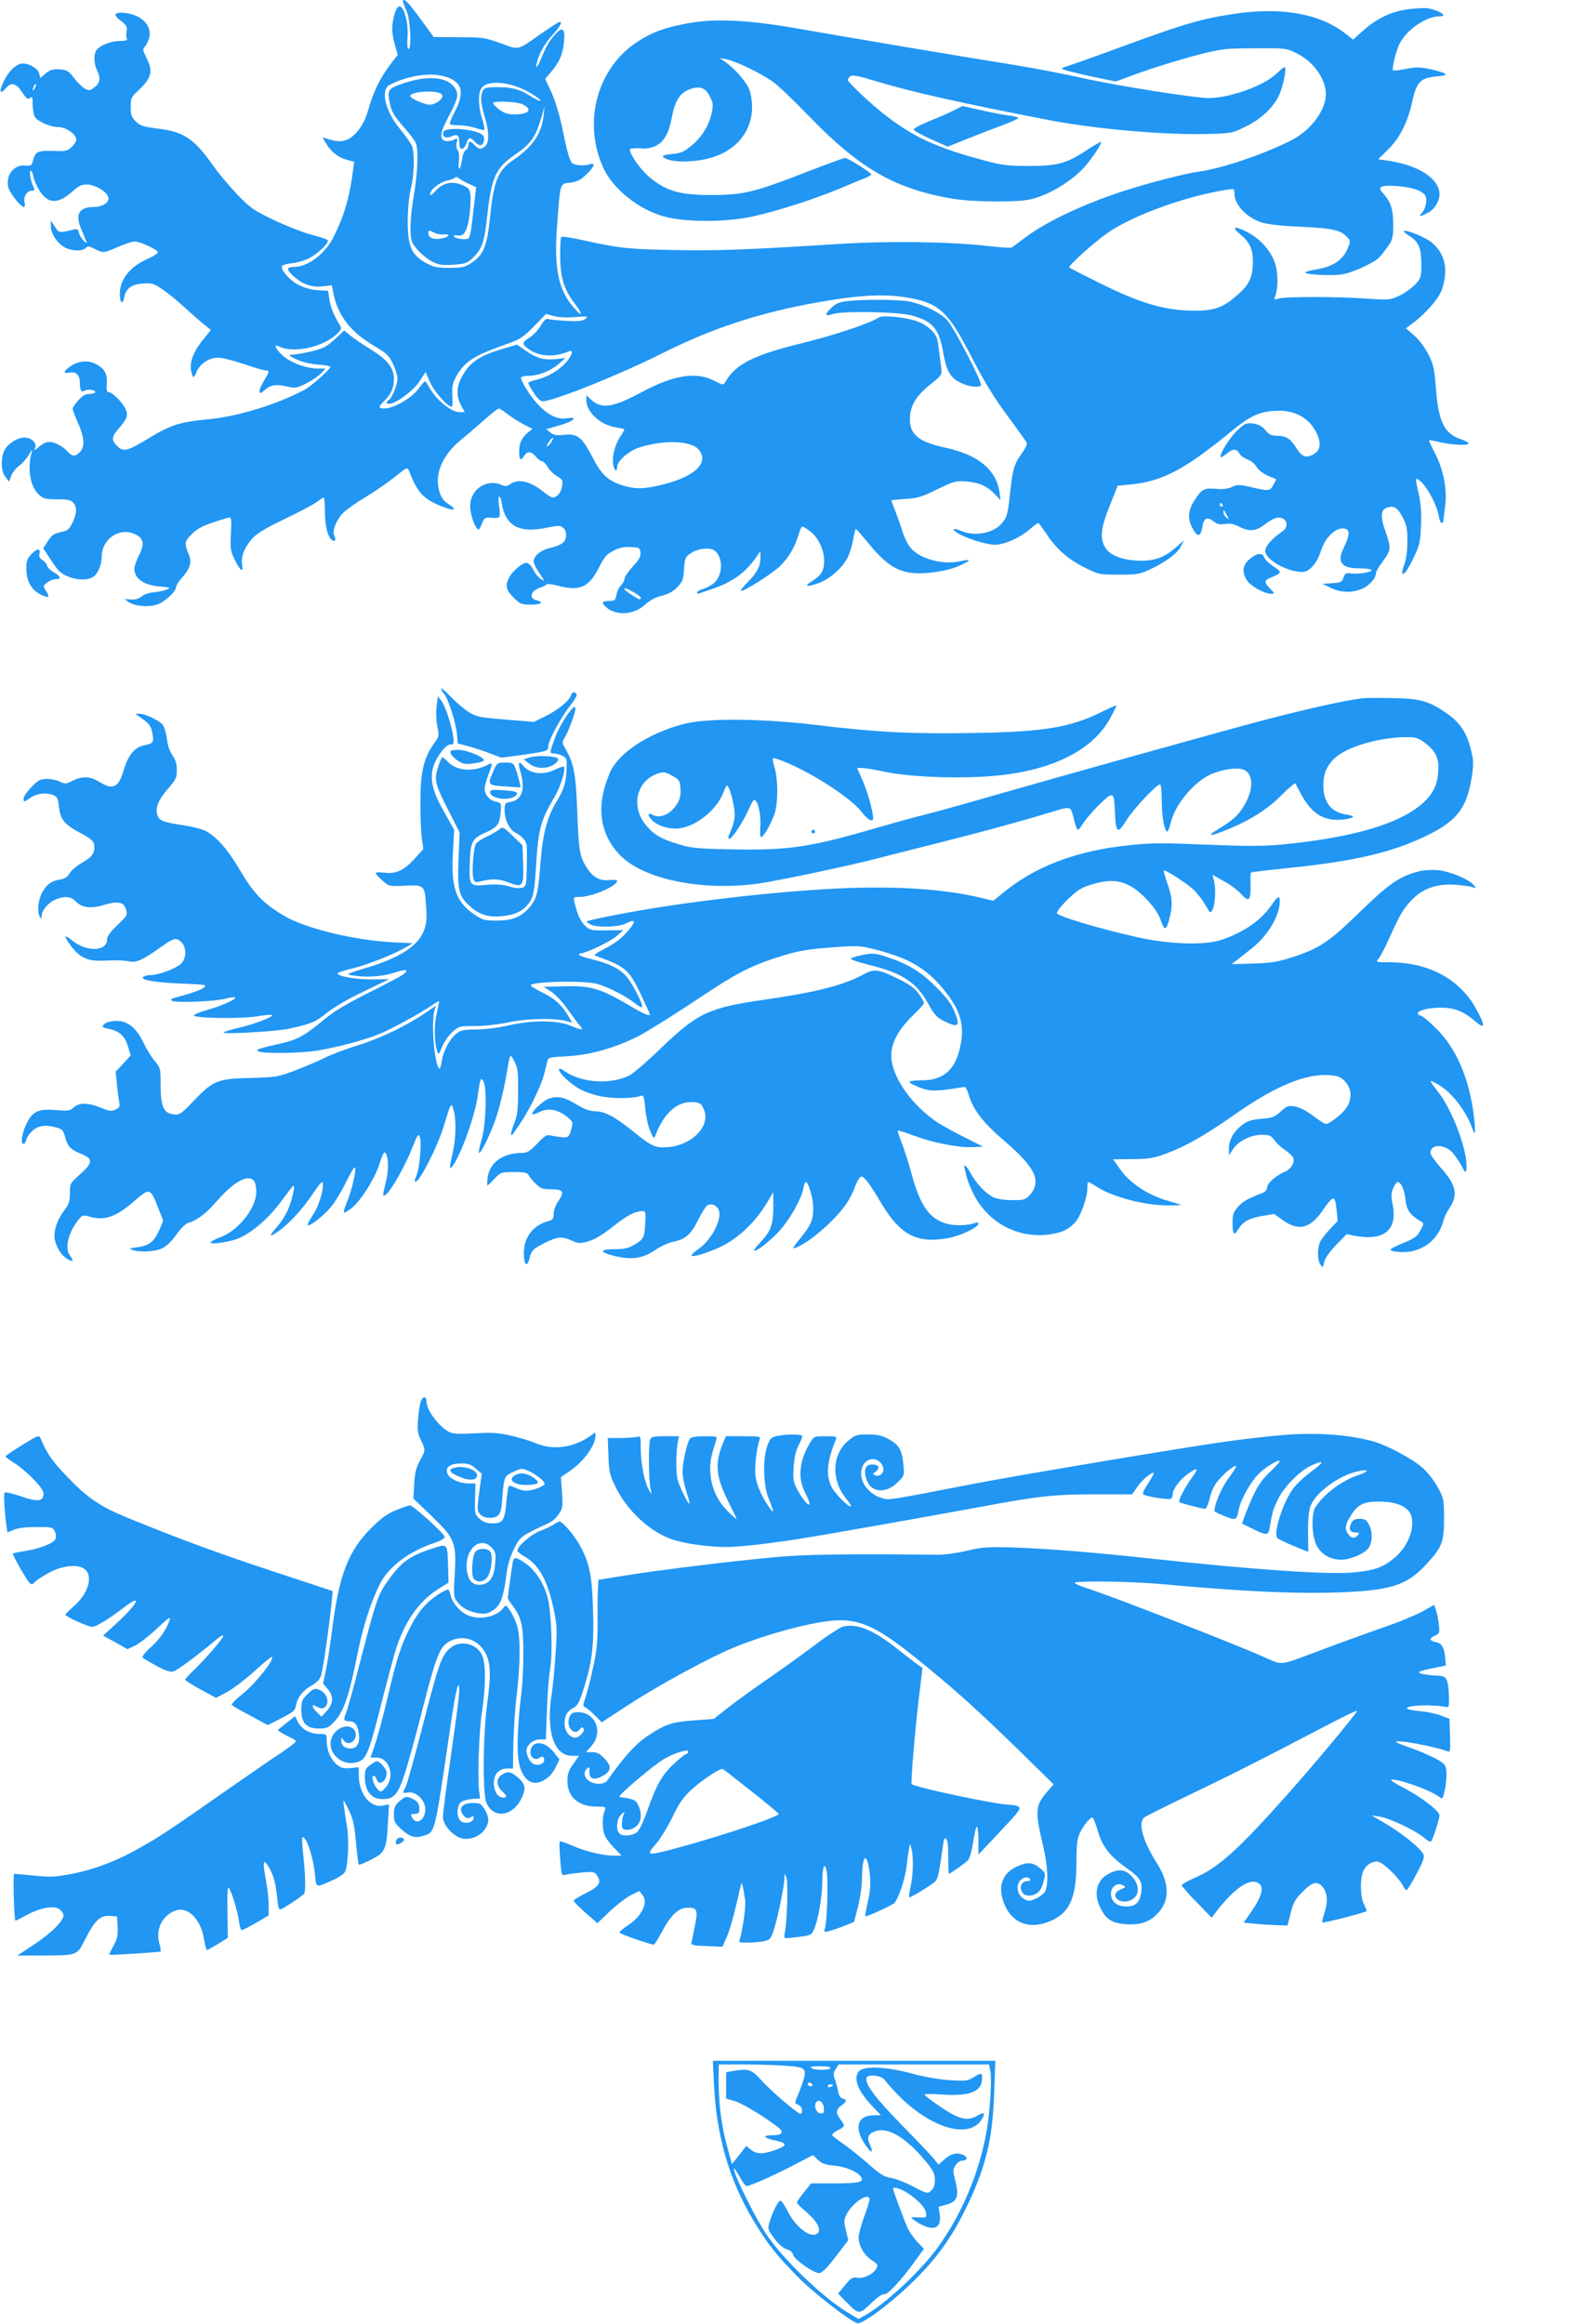 <?xml version="1.0" standalone="no"?>
<!DOCTYPE svg PUBLIC "-//W3C//DTD SVG 20010904//EN"
 "http://www.w3.org/TR/2001/REC-SVG-20010904/DTD/svg10.dtd">
<svg version="1.0" xmlns="http://www.w3.org/2000/svg"
 width="866pt" height="1280pt" viewBox="0 0 866 1280"
 preserveAspectRatio="xMidYMid meet">
<g transform="translate(0,1280) scale(0.1,-0.1)"
fill="#2196f3" stroke="none">
<path d="M2220 12792 c0 -5 9 -29 20 -53 21 -48 29 -209 10 -209 -6 0 -8 25
-5 68 6 74 -19 167 -45 167 -17 0 -38 -65 -39 -121 -1 -22 6 -64 15 -93 l15
-53 -28 -36 c-69 -89 -107 -167 -138 -279 -20 -70 -67 -133 -114 -153 -30 -12
-59 -10 -110 6 l-24 7 19 -32 c26 -46 68 -79 115 -91 l40 -11 -6 -47 c-20
-153 -51 -257 -110 -372 -46 -89 -139 -159 -212 -160 -47 0 -48 -13 -4 -53 49
-44 100 -61 161 -54 l48 6 7 -36 c23 -126 93 -219 223 -296 70 -41 84 -54 106
-99 14 -29 26 -66 26 -82 0 -34 -31 -109 -49 -120 -19 -12 -12 -24 12 -19 45
12 127 75 159 124 l32 50 26 -58 c24 -52 96 -133 118 -133 5 0 6 26 4 58 -3
43 1 68 13 93 48 94 95 126 275 190 87 31 100 39 162 102 l66 68 44 -12 c26
-7 73 -9 118 -5 69 5 73 4 55 -10 -16 -12 -38 -15 -105 -11 -47 2 -92 7 -100
10 -10 5 -23 -7 -42 -38 -15 -25 -44 -55 -63 -66 -42 -25 -41 -36 4 -66 56
-38 138 -41 214 -8 28 12 21 -20 -14 -60 -39 -44 -99 -80 -161 -96 -27 -6 -48
-14 -48 -18 0 -4 13 -28 30 -54 19 -30 37 -47 49 -47 59 0 424 146 657 263
283 142 541 226 870 284 235 41 372 46 506 20 158 -32 205 -79 336 -334 66
-128 120 -216 192 -313 55 -74 103 -141 106 -148 4 -7 -7 -33 -25 -56 -45 -63
-52 -87 -67 -225 -12 -112 -16 -127 -42 -160 -46 -57 -150 -78 -227 -45 -44
18 -57 12 -21 -11 43 -28 159 -65 206 -65 54 0 135 36 193 85 22 19 43 35 46
35 3 0 24 -28 46 -61 54 -82 122 -142 213 -186 74 -37 79 -38 187 -38 102 0
115 3 175 31 86 42 146 86 166 126 l17 32 -48 -41 c-63 -57 -128 -77 -220 -70
-86 6 -148 34 -170 77 -26 50 -19 109 29 226 l43 109 74 7 c175 18 298 83 559
298 91 75 145 101 224 107 110 9 193 -32 237 -118 31 -62 24 -101 -22 -125
-36 -18 -59 -8 -89 41 -29 48 -57 65 -104 65 -32 0 -45 6 -65 31 -19 22 -37
32 -67 36 -39 5 -46 2 -87 -37 -42 -38 -103 -137 -92 -148 2 -2 18 7 35 21 32
28 54 26 70 -4 6 -10 25 -23 43 -30 18 -6 41 -25 50 -41 10 -17 35 -36 62 -48
l46 -20 -16 -30 c-18 -35 -26 -36 -123 -13 -65 15 -75 15 -105 1 -22 -10 -50
-14 -89 -10 -66 5 -77 -1 -120 -67 -32 -51 -36 -97 -12 -144 30 -58 48 -58 58
2 7 47 26 57 61 30 19 -16 34 -19 63 -15 27 5 48 1 77 -14 56 -29 95 -26 140
10 21 17 50 33 63 37 55 14 82 -42 36 -74 -56 -38 -94 -81 -94 -107 0 -48 120
-116 205 -116 38 0 80 47 101 114 26 83 92 141 139 122 22 -8 18 -40 -10 -97
-42 -83 -18 -119 80 -119 35 0 66 -4 70 -9 7 -12 -74 -25 -115 -19 -25 4 -31
0 -39 -23 -9 -25 -15 -28 -63 -31 l-53 -3 45 -22 c54 -27 115 -29 170 -7 41
16 80 59 80 87 0 9 15 35 34 60 49 65 51 77 20 165 -32 90 -29 128 13 138 36
9 54 -4 83 -61 20 -40 24 -63 23 -129 0 -49 -7 -99 -17 -125 -9 -24 -14 -47
-10 -50 9 -9 33 26 67 99 27 57 32 78 35 166 3 70 -1 124 -12 172 -22 96 -21
100 15 66 36 -34 87 -132 95 -186 4 -21 10 -38 15 -38 5 0 9 2 9 4 0 3 5 38
10 78 14 98 -6 207 -55 302 -20 38 -34 70 -33 72 2 1 30 -4 63 -12 66 -15 155
-19 155 -6 0 5 -18 15 -40 22 -92 30 -125 95 -139 274 -9 113 -14 138 -41 192
-19 38 -49 79 -78 105 l-47 41 35 26 c74 55 145 136 163 187 37 107 19 196
-54 258 -35 30 -144 75 -155 64 -3 -3 11 -15 31 -27 50 -31 65 -66 65 -154 0
-70 -2 -78 -31 -110 -17 -19 -55 -47 -85 -62 -54 -26 -57 -27 -177 -19 -166
12 -455 12 -491 1 -26 -8 -29 -7 -22 10 17 44 18 122 2 178 -21 72 -86 145
-163 182 -66 32 -80 24 -30 -17 53 -44 70 -83 69 -156 -1 -78 -21 -122 -81
-174 -82 -73 -128 -90 -240 -90 -163 0 -299 40 -525 153 -89 44 -163 82 -166
85 -8 8 138 139 214 192 139 96 433 202 654 236 40 7 42 6 42 -20 0 -63 68
-134 152 -161 35 -10 111 -19 218 -23 172 -8 217 -18 253 -59 18 -20 18 -22
-1 -65 -26 -60 -80 -95 -166 -110 -36 -6 -66 -14 -66 -18 0 -12 155 -20 209
-9 55 10 161 59 195 88 10 10 32 37 50 62 28 41 31 51 31 125 0 84 -14 125
-58 173 -32 34 -9 44 82 37 80 -7 128 -22 150 -48 16 -21 8 -72 -16 -99 -20
-22 -13 -23 31 -1 36 17 66 63 66 103 0 83 -110 157 -271 183 l-67 10 54 53
c65 63 109 150 134 266 24 106 45 129 132 137 54 5 60 8 43 18 -11 6 -49 17
-84 24 -51 10 -76 10 -128 -1 -35 -7 -66 -10 -69 -8 -8 8 17 111 37 149 38 75
146 149 218 149 49 0 9 29 -60 44 -15 3 -62 1 -105 -4 -97 -12 -178 -50 -255
-119 l-55 -49 -41 32 c-140 110 -351 149 -612 110 -173 -25 -280 -56 -596
-172 -165 -61 -312 -113 -328 -117 -15 -4 -27 -10 -27 -14 0 -4 67 -21 148
-39 l148 -31 139 51 c77 27 210 68 295 91 152 39 159 40 330 41 172 1 176 1
232 -27 94 -46 162 -141 162 -227 -1 -88 -84 -199 -189 -252 -153 -78 -387
-157 -510 -173 -74 -10 -273 -61 -415 -107 -227 -74 -435 -173 -550 -262 -30
-23 -60 -45 -66 -49 -6 -3 -64 0 -130 8 -207 24 -550 29 -829 11 -507 -32
-665 -38 -905 -33 -253 5 -293 9 -493 53 -65 15 -121 23 -125 19 -4 -4 -7 -52
-6 -108 1 -120 21 -182 84 -264 45 -61 38 -71 -10 -16 -84 95 -109 218 -91
449 18 244 14 231 72 238 38 5 58 15 89 45 45 43 53 67 18 56 -32 -10 -79 -6
-95 6 -15 13 -28 57 -58 205 -13 63 -38 143 -57 185 l-35 75 33 38 c45 52 65
99 71 166 7 76 -9 87 -53 36 -32 -37 -46 -63 -78 -140 -25 -60 -30 -36 -6 28
13 33 41 78 71 110 47 52 63 83 36 73 -7 -3 -52 -32 -100 -65 -130 -92 -115
-88 -220 -50 -87 31 -99 33 -230 33 l-138 1 -72 99 c-66 91 -97 122 -97 97z
m232 -414 c94 -28 110 -84 54 -192 -19 -35 -31 -67 -28 -70 3 -3 27 -6 52 -6
26 0 67 -7 90 -15 24 -8 45 -13 48 -10 3 3 -2 30 -12 61 -20 64 -23 132 -7
163 33 61 189 40 304 -41 46 -33 23 -31 -29 2 -62 39 -103 50 -186 50 -56 0
-69 -3 -78 -19 -15 -29 -12 -72 10 -143 24 -77 26 -141 4 -162 -21 -21 -37
-20 -59 4 -23 26 -35 25 -35 0 0 -11 -6 -23 -14 -26 -8 -3 -17 -27 -21 -55 -9
-61 -24 -65 -17 -4 3 27 0 50 -7 59 -7 8 -9 25 -5 41 6 26 5 26 -16 15 -12 -6
-33 -9 -46 -6 -36 9 -31 43 21 142 49 92 54 117 29 152 -41 59 -147 68 -279
24 -90 -31 -94 -36 -76 -118 9 -40 25 -67 72 -120 33 -38 65 -79 70 -92 15
-38 10 -162 -11 -287 -20 -116 -24 -209 -12 -252 10 -33 68 -91 115 -115 34
-17 53 -20 114 -16 67 5 77 8 108 38 51 50 63 84 79 231 24 216 47 265 156
339 86 59 112 96 146 215 l14 50 -5 -48 c-10 -102 -60 -175 -167 -248 -85 -58
-108 -115 -128 -312 -16 -161 -36 -211 -102 -254 -37 -25 -51 -28 -122 -28
-70 0 -88 4 -132 28 -78 44 -98 91 -98 232 1 68 7 135 17 175 19 73 22 195 7
235 -6 15 -35 57 -66 94 -72 87 -104 191 -71 233 6 9 46 28 87 41 83 28 170
34 232 15z m-19 -97 c20 -20 -39 -64 -75 -57 -39 8 -98 36 -98 47 0 26 148 35
173 10z m447 -56 c57 -29 34 -55 -48 -55 -36 0 -56 7 -84 29 -21 15 -35 31
-31 35 13 12 134 6 163 -9z m-296 -438 l39 -18 -7 -62 c-4 -34 -11 -95 -16
-135 -4 -41 -12 -78 -18 -84 -12 -12 -82 -2 -82 12 0 4 8 6 18 4 36 -10 55 20
67 101 6 42 9 95 7 117 -4 36 -8 42 -46 59 -55 24 -109 12 -148 -34 -20 -22
-28 -26 -28 -15 0 24 55 66 95 74 20 3 38 11 41 16 4 5 13 4 22 -4 10 -8 34
-22 56 -31z m-191 -269 c12 -7 34 -11 50 -9 43 4 31 -16 -14 -23 -43 -7 -69 5
-69 30 0 17 5 17 33 2z m4342 -1498 c3 -5 1 -10 -4 -10 -6 0 -11 5 -11 10 0 6
2 10 4 10 3 0 8 -4 11 -10z m25 -60 c12 -23 12 -24 -3 -11 -10 7 -17 20 -17
29 0 18 3 16 20 -18z"/>
<path d="M2443 12074 c-10 -26 12 -39 42 -26 35 16 45 8 45 -34 0 -43 24 -46
39 -4 12 35 21 37 46 10 10 -11 24 -20 31 -20 18 0 28 38 15 54 -28 34 -206
50 -218 20z"/>
<path d="M636 12721 c-3 -5 10 -21 30 -36 32 -24 36 -32 31 -60 -3 -18 -1 -37
3 -41 5 -5 -14 -10 -45 -10 -56 -2 -117 -30 -129 -60 -11 -28 -6 -74 10 -105
20 -40 15 -68 -17 -91 -23 -18 -29 -18 -52 -6 -13 7 -40 33 -59 58 -30 40 -39
45 -80 48 -37 2 -51 -2 -76 -22 l-30 -26 -6 25 c-7 27 -52 55 -90 55 -35 0
-78 -40 -106 -99 -27 -59 -21 -75 13 -36 30 35 56 28 91 -26 22 -33 30 -38 42
-28 12 10 14 4 14 -35 0 -26 5 -56 11 -68 14 -26 85 -58 131 -58 41 0 98 -40
98 -69 0 -10 -11 -28 -25 -41 -23 -22 -33 -24 -104 -21 -84 2 -96 -3 -110 -56
-6 -24 -12 -28 -40 -25 -63 7 -109 -49 -96 -116 6 -32 68 -112 87 -112 5 0 7
13 3 29 -6 30 14 61 41 61 16 0 17 5 5 28 -13 27 -21 82 -12 82 5 0 12 -15 15
-33 3 -19 19 -54 35 -79 46 -73 102 -73 182 -1 34 31 49 37 80 37 44 -2 105
-38 115 -68 10 -29 -29 -56 -80 -56 -79 0 -103 -40 -70 -118 9 -20 20 -48 25
-62 10 -23 10 -24 -10 -6 -10 9 -22 29 -26 43 -5 22 -10 24 -33 18 -77 -19
-78 -18 -100 17 l-22 33 0 -30 c0 -40 32 -90 72 -115 38 -23 101 -26 120 -6
11 12 19 11 50 -5 48 -24 47 -24 128 11 38 17 79 30 92 30 30 0 128 -46 128
-60 0 -5 -26 -22 -57 -36 -97 -42 -153 -113 -153 -193 0 -47 15 -62 23 -23 11
53 38 75 101 80 52 4 61 2 110 -31 29 -19 86 -66 127 -104 41 -37 89 -80 108
-94 l33 -26 -45 -56 c-59 -72 -79 -139 -58 -192 7 -18 10 -16 24 17 19 46 69
78 120 78 21 0 84 -16 140 -35 56 -19 110 -35 119 -35 24 0 23 -7 -7 -55 -13
-22 -25 -48 -25 -58 0 -17 4 -16 31 7 33 28 59 31 127 16 38 -9 48 -7 100 19
31 16 68 41 81 55 l24 26 -39 0 c-60 0 -138 26 -186 63 -44 34 -68 78 -31 59
80 -41 253 -2 325 75 20 21 21 26 8 46 -30 48 -51 99 -56 141 l-6 44 -58 4
c-35 2 -77 14 -106 29 -48 25 -98 82 -91 103 2 6 29 14 60 17 32 4 73 17 99
32 54 32 105 84 92 95 -5 5 -47 19 -94 31 -47 13 -139 49 -205 81 -110 53
-127 65 -200 141 -44 46 -102 116 -129 154 -106 151 -163 190 -309 207 -79 10
-96 16 -119 39 -23 23 -28 36 -28 80 0 47 3 55 38 87 78 73 87 108 48 185 -19
38 -21 49 -10 58 7 6 18 26 24 44 16 49 -9 98 -64 125 -43 21 -111 27 -120 11z
m-445 -408 c-12 -20 -14 -14 -5 12 4 9 9 14 11 11 3 -2 0 -13 -6 -23z"/>
<path d="M3785 12671 c-121 -22 -194 -49 -272 -100 -223 -144 -305 -444 -189
-696 52 -114 192 -227 329 -266 118 -34 346 -34 495 -1 139 31 332 93 472 151
63 27 130 54 148 61 17 7 32 16 32 19 0 10 -129 91 -144 91 -8 0 -101 -34
-207 -75 -289 -113 -354 -129 -524 -129 -175 -1 -250 20 -341 93 -52 42 -114
128 -114 158 0 5 26 8 58 6 98 -7 150 43 172 166 19 100 46 142 107 162 51 16
80 5 103 -42 19 -36 20 -46 10 -93 -14 -68 -54 -132 -114 -181 -39 -32 -57
-39 -102 -43 -61 -5 -69 -15 -23 -31 41 -14 119 -14 194 0 199 37 306 194 256
377 -12 43 -81 124 -141 165 l-25 17 35 -6 c52 -10 191 -77 256 -123 31 -22
118 -105 194 -184 282 -293 478 -407 795 -461 106 -19 350 -21 427 -5 100 21
228 97 303 180 41 46 97 130 90 137 -2 2 -35 -17 -74 -42 -113 -76 -163 -90
-321 -90 -115 0 -150 4 -235 27 -278 73 -411 135 -576 267 -72 57 -189 169
-189 180 0 4 6 13 14 20 12 9 42 3 148 -29 192 -58 465 -119 939 -211 256 -50
643 -84 875 -78 138 3 141 4 215 40 89 44 153 105 186 175 23 50 43 153 29
153 -4 0 -23 -16 -43 -35 -69 -67 -258 -135 -374 -135 -77 0 -504 67 -694 110
-99 22 -265 54 -370 71 -320 51 -947 157 -1190 200 -287 50 -464 59 -620 30z"/>
<path d="M5258 12194 c-24 -13 -85 -40 -136 -60 -51 -21 -91 -42 -89 -48 2 -6
45 -30 96 -53 l92 -41 96 39 c53 21 140 55 194 75 55 20 99 40 99 44 0 4 -24
11 -54 14 -30 4 -100 17 -155 30 l-99 22 -44 -22z"/>
<path d="M4662 11141 c-41 -5 -59 -14 -84 -38 -38 -38 -34 -47 13 -32 54 17
347 12 425 -7 120 -31 157 -72 180 -205 18 -103 38 -138 94 -166 44 -23 104
-30 114 -15 9 14 -152 324 -187 360 -38 40 -131 86 -205 101 -56 12 -260 13
-350 2z"/>
<path d="M4840 11051 c-43 -30 -239 -96 -418 -140 -273 -67 -370 -116 -427
-216 -10 -17 -14 -16 -62 9 -100 50 -221 31 -398 -64 -161 -86 -222 -95 -281
-39 l-24 22 0 -27 c0 -66 79 -138 165 -150 25 -4 45 -9 45 -12 0 -2 -11 -21
-25 -42 -28 -44 -44 -106 -37 -150 5 -35 22 -44 22 -12 0 30 63 86 118 104
134 45 287 40 330 -9 65 -76 -27 -158 -228 -201 -83 -18 -123 -17 -185 1 -85
26 -121 59 -171 157 -58 111 -84 132 -157 123 -41 -4 -57 -2 -75 13 l-23 18
76 22 c81 24 104 49 34 38 -49 -8 -102 19 -160 81 -36 39 -89 123 -89 142 0 6
17 11 38 11 56 0 124 26 169 65 l38 33 -47 -5 c-68 -8 -110 3 -168 43 l-52 36
-81 -24 c-115 -33 -175 -71 -214 -138 -39 -64 -43 -117 -13 -173 l20 -37 -28
0 c-45 0 -127 65 -165 133 -11 20 -23 37 -26 37 -3 -1 -20 -20 -38 -44 -36
-49 -136 -106 -185 -106 -35 0 -35 10 -2 41 37 35 54 72 54 121 0 62 -34 106
-127 163 -43 27 -94 61 -113 77 l-34 28 -41 -39 c-22 -21 -53 -46 -70 -54 -30
-15 -113 -34 -170 -40 -29 -3 -29 -4 20 -27 30 -14 76 -25 117 -28 38 -3 68
-8 68 -12 0 -13 -105 -107 -141 -126 -156 -83 -375 -150 -539 -164 -148 -14
-199 -30 -318 -102 -120 -73 -142 -79 -176 -45 -35 35 -33 51 14 104 42 48 48
69 29 106 -18 34 -71 87 -89 87 -12 0 -14 9 -12 44 5 53 -9 81 -51 106 -45 28
-99 25 -147 -6 -43 -29 -45 -44 -5 -36 36 6 55 -14 55 -59 0 -41 8 -52 29 -40
16 10 63 2 55 -10 -3 -5 -18 -9 -34 -9 -20 0 -37 -10 -59 -35 -17 -20 -31 -40
-31 -46 0 -6 13 -41 30 -79 35 -80 39 -131 10 -160 -27 -27 -42 -25 -71 6 -31
34 -84 57 -112 48 -12 -3 -33 -16 -46 -28 -22 -19 -24 -19 -17 -2 9 27 -21 56
-58 56 -41 0 -91 -32 -111 -69 -22 -43 -20 -117 5 -148 l20 -26 11 31 c6 17
26 43 45 57 19 14 43 43 55 63 11 20 18 30 16 21 -28 -94 -13 -196 35 -241 27
-25 37 -28 103 -28 57 0 75 -4 88 -18 22 -24 21 -57 -3 -109 -14 -31 -26 -44
-47 -49 -58 -13 -64 -17 -90 -55 l-25 -39 31 -47 c17 -27 40 -58 50 -71 39
-46 141 -69 190 -42 27 14 51 67 51 110 0 104 101 171 190 125 42 -22 46 -53
16 -113 -14 -28 -26 -61 -26 -72 0 -57 51 -93 140 -100 59 -5 63 -7 39 -17
-15 -6 -47 -13 -72 -15 -27 -3 -55 -12 -67 -23 -15 -13 -33 -18 -58 -17 l-37
3 24 -17 c31 -22 109 -30 155 -14 42 13 106 72 106 97 0 8 16 33 35 54 42 47
52 82 36 123 -27 65 -25 74 15 114 29 29 60 46 119 65 44 15 85 27 91 27 8 0
10 -27 6 -90 -4 -82 -3 -93 22 -145 30 -60 49 -72 40 -26 -9 42 13 97 55 144
27 30 72 57 178 108 78 37 157 79 176 93 19 14 37 26 40 26 4 0 7 -36 7 -80 0
-79 16 -140 40 -155 17 -10 23 1 12 22 -14 26 9 88 48 128 18 18 72 56 120 85
49 29 122 79 162 111 70 56 73 58 81 36 45 -117 78 -154 171 -192 81 -33 102
-27 42 12 -24 15 -36 34 -46 67 -27 97 16 198 120 284 36 29 95 80 132 113 36
32 71 59 76 59 5 0 27 -14 48 -31 22 -17 61 -42 88 -56 l49 -25 -26 -21 c-34
-30 -47 -58 -47 -106 0 -45 9 -52 28 -21 17 27 40 25 64 -5 11 -14 26 -25 33
-25 8 0 21 -13 30 -29 8 -16 31 -39 51 -52 33 -20 36 -25 30 -58 -5 -35 -28
-61 -52 -61 -6 0 -29 14 -50 31 -73 59 -138 74 -183 43 -18 -13 -28 -14 -47
-5 -82 37 -174 -24 -174 -116 0 -37 17 -94 34 -118 13 -18 15 -17 30 19 15 36
17 37 58 34 47 -3 46 -5 35 85 -5 45 10 41 17 -4 20 -127 97 -168 251 -135 64
13 72 13 88 -2 12 -10 17 -27 15 -46 -3 -34 -26 -49 -95 -66 -47 -12 -83 -43
-83 -73 0 -10 14 -39 32 -65 30 -44 31 -46 8 -31 -14 8 -33 32 -43 52 -11 23
-26 37 -37 37 -24 0 -77 -45 -95 -81 -23 -44 -18 -68 24 -110 36 -36 43 -39
95 -39 58 0 75 13 31 24 -45 11 -30 55 25 71 14 4 27 11 30 16 3 5 30 2 60 -6
123 -33 174 -11 230 100 29 58 42 73 80 92 32 17 59 22 95 20 47 -2 50 -4 53
-30 3 -22 -6 -39 -42 -77 -25 -27 -46 -58 -46 -68 0 -10 -9 -27 -19 -36 -10
-10 -22 -33 -25 -52 -6 -31 -10 -34 -41 -34 -39 0 -44 -9 -16 -34 54 -49 153
-43 215 14 27 25 58 41 92 49 36 9 62 23 85 47 29 30 34 42 37 99 4 59 7 67
34 86 42 30 113 37 138 14 43 -39 42 -125 -1 -171 -13 -13 -40 -29 -61 -36
-21 -6 -38 -15 -38 -20 0 -11 -4 -12 80 17 118 40 189 92 252 185 l17 25 0
-32 c1 -49 -16 -84 -66 -135 -26 -26 -45 -50 -42 -52 9 -9 173 94 217 137 46
45 82 105 102 175 7 23 16 42 19 42 10 0 55 -32 69 -50 32 -38 52 -92 52 -137
0 -56 -15 -82 -67 -114 -49 -30 -29 -35 40 -9 61 23 127 82 157 140 10 20 23
62 29 94 6 33 13 61 15 63 2 2 33 -34 70 -79 120 -147 195 -181 357 -160 54 6
112 21 146 37 65 29 66 38 3 24 -99 -23 -234 16 -280 82 -13 17 -31 56 -40 87
-10 32 -28 81 -39 110 -12 29 -21 54 -21 56 0 2 35 5 78 8 67 4 90 11 175 53
93 45 102 47 161 43 71 -6 112 -24 157 -70 l31 -33 -6 45 c-19 125 -119 206
-301 245 -151 33 -199 76 -192 172 5 66 38 117 117 180 59 47 60 49 55 88 -3
22 -8 60 -11 85 -3 25 -7 55 -10 67 -7 38 -53 81 -108 102 -64 24 -194 37
-216 22z m-1800 -680 c-5 -11 -15 -23 -22 -27 -7 -5 -8 -2 -3 7 21 37 44 55
25 20z m451 -833 c36 -20 51 -38 31 -38 -9 0 -82 49 -82 55 0 9 12 5 51 -17z"/>
<path d="M174 9749 c-25 -26 -29 -38 -29 -83 1 -66 28 -115 78 -140 46 -22 54
-17 31 19 -18 27 -17 28 5 46 13 11 34 19 47 19 34 0 30 15 -11 39 -19 11 -35
27 -35 35 0 7 -11 21 -24 30 -16 10 -23 22 -19 35 8 32 -12 32 -43 0z"/>
<path d="M6900 9733 c-54 -37 -63 -76 -31 -129 20 -32 95 -74 133 -74 21 0 21
1 -5 28 -35 36 -34 47 6 62 59 24 61 30 13 60 -24 16 -47 38 -51 49 -8 25 -32
27 -65 4z"/>
<path d="M2430 9008 c0 -6 7 -19 16 -29 22 -24 64 -153 71 -219 l5 -55 62 -16
c33 -9 87 -27 119 -40 l59 -22 120 16 c132 19 138 21 138 45 0 30 66 155 114
216 26 33 45 64 43 69 -6 19 -25 18 -31 -1 -10 -32 -69 -80 -138 -115 l-67
-33 -157 13 c-147 12 -160 15 -204 43 -26 17 -71 55 -99 85 -28 29 -51 49 -51
43z"/>
<path d="M2405 8908 c-4 -33 -2 -78 4 -109 11 -51 11 -54 -18 -94 -56 -78 -74
-153 -75 -310 -1 -77 3 -170 7 -206 l9 -65 -51 -57 c-59 -63 -102 -82 -167
-73 -24 3 -44 2 -44 -3 0 -5 16 -23 37 -41 36 -32 37 -32 125 -28 108 5 108 4
116 -122 4 -73 1 -93 -17 -135 -35 -79 -135 -142 -311 -195 -121 -36 -122 -37
-56 -45 71 -9 155 -1 219 21 52 18 72 13 41 -11 -10 -9 -97 -54 -192 -102
-126 -63 -194 -104 -250 -151 -102 -85 -144 -108 -227 -127 -137 -31 -152 -37
-130 -46 34 -13 238 -10 331 6 114 20 263 60 338 92 66 27 218 111 284 155 23
16 42 27 42 24 0 -3 -7 -35 -15 -71 -15 -65 -13 -160 5 -209 6 -16 10 -11 25
27 10 26 35 63 56 82 37 34 40 34 127 34 52 0 131 9 192 22 105 21 257 23 319
3 l24 -7 -19 32 c-38 64 -73 98 -139 131 -36 18 -68 37 -71 41 -14 23 289 31
366 10 59 -17 155 -65 203 -103 21 -17 40 -28 44 -25 9 10 -52 130 -86 169
-37 43 -97 72 -191 95 -39 9 -70 20 -70 25 0 4 5 8 11 8 27 0 161 64 195 94
l38 33 -91 -1 c-87 -1 -93 0 -121 27 -19 18 -36 50 -46 86 -21 74 -21 71 17
71 67 0 207 60 207 89 0 5 -20 6 -44 4 -52 -6 -92 16 -126 72 -37 59 -42 94
-50 305 -8 213 -18 263 -66 348 -19 31 -19 33 0 65 21 37 56 133 56 155 0 38
-79 -74 -110 -155 -34 -91 -34 -93 -8 -93 13 0 34 -6 47 -13 23 -11 25 -17 22
-72 -2 -73 -15 -115 -54 -178 -52 -85 -77 -178 -89 -332 -13 -174 -21 -206
-60 -251 -48 -55 -95 -74 -181 -74 -68 0 -79 3 -123 33 -101 67 -130 149 -119
339 l7 128 -58 103 c-63 111 -78 179 -55 250 18 54 68 117 92 117 20 0 21 4
15 48 -10 65 -44 167 -66 194 l-18 23 -7 -57z"/>
<path d="M7505 8954 c-84 -9 -305 -58 -523 -115 -244 -64 -1141 -315 -1542
-430 -135 -39 -290 -82 -345 -96 -55 -13 -167 -44 -250 -68 -379 -111 -496
-129 -812 -123 -197 4 -226 7 -300 30 -97 29 -142 58 -184 116 -74 102 -37
235 76 272 31 10 40 9 77 -12 38 -20 43 -28 46 -62 5 -54 -4 -80 -38 -120 -33
-37 -80 -52 -112 -35 -30 16 -34 2 -8 -26 35 -38 110 -57 170 -44 92 20 192
107 226 196 17 44 18 44 30 21 7 -12 18 -53 25 -90 12 -66 8 -92 -26 -170 -4
-10 -3 -18 2 -18 15 0 72 85 105 157 28 61 31 66 44 49 17 -24 27 -92 22 -150
-2 -25 0 -46 5 -46 15 0 66 92 78 143 16 67 14 179 -4 240 -8 26 -12 49 -8 51
4 3 37 -8 74 -24 155 -65 358 -199 414 -272 27 -36 51 -53 61 -44 10 11 -22
139 -53 210 l-33 76 28 0 c15 0 72 -9 126 -21 120 -25 337 -37 529 -27 357 17
610 133 713 326 18 33 32 62 32 66 0 3 -35 -12 -77 -33 -177 -88 -321 -112
-713 -118 -334 -6 -533 4 -861 44 -312 37 -613 39 -739 4 -195 -53 -354 -160
-400 -266 -77 -179 -60 -330 51 -450 127 -137 453 -205 770 -161 104 15 513
101 659 140 30 8 165 42 300 76 261 66 454 118 640 174 130 38 115 44 140 -51
6 -24 14 -43 18 -43 4 0 15 12 24 28 29 49 139 162 158 162 16 0 18 -11 22
-90 4 -119 15 -127 63 -48 38 61 166 198 185 198 6 0 10 -40 10 -91 0 -88 15
-169 31 -169 4 0 12 23 19 51 22 93 119 213 209 259 54 27 135 43 177 35 68
-12 76 -103 19 -200 -30 -52 -66 -85 -140 -129 -75 -45 -55 -46 51 -3 123 50
221 113 298 192 38 38 71 65 73 60 2 -6 18 -37 36 -69 57 -102 128 -142 230
-129 62 8 68 19 13 27 -84 13 -126 68 -126 163 0 74 29 127 91 169 80 53 237
94 366 94 54 0 67 -4 105 -33 53 -41 73 -78 72 -137 -2 -83 -22 -131 -77 -185
-122 -118 -387 -198 -783 -236 -104 -10 -191 -10 -415 -1 -240 10 -306 10
-428 -3 -293 -30 -523 -118 -702 -268 l-47 -38 -63 15 c-232 57 -548 72 -939
44 -280 -19 -645 -62 -895 -104 -153 -25 -336 -62 -343 -69 -2 -2 7 -9 20 -16
35 -19 156 -16 196 5 48 25 57 16 24 -26 -41 -52 -81 -83 -148 -117 -38 -19
-54 -31 -44 -35 167 -60 184 -75 250 -212 27 -58 50 -107 50 -110 0 -14 -38 3
-135 61 -139 81 -196 97 -340 93 l-110 -3 42 -27 c23 -15 63 -58 89 -95 26
-37 56 -78 67 -90 25 -29 16 -29 -53 -1 -74 30 -208 30 -342 0 -55 -13 -132
-22 -176 -22 -65 0 -84 -4 -106 -21 -38 -30 -75 -98 -82 -152 -4 -26 -10 -45
-14 -42 -26 16 -46 249 -27 318 l8 28 -58 -40 c-107 -72 -248 -140 -368 -177
-65 -20 -148 -51 -184 -69 -36 -18 -111 -50 -166 -71 -96 -36 -106 -37 -244
-41 -182 -4 -207 -14 -312 -124 -69 -72 -80 -80 -109 -77 -58 5 -75 42 -75
158 0 96 -1 99 -33 137 -18 21 -44 63 -58 93 -31 68 -67 106 -111 121 -39 13
-96 5 -113 -16 -9 -11 -5 -15 23 -20 63 -12 94 -39 111 -96 l16 -52 -41 -45
-42 -44 7 -68 c3 -36 9 -81 12 -98 6 -27 3 -33 -20 -43 -23 -11 -35 -9 -83 11
-67 28 -118 28 -148 0 -19 -18 -30 -19 -96 -14 -99 9 -131 -7 -165 -79 -24
-53 -32 -107 -14 -107 5 0 12 11 16 25 3 14 20 36 36 50 32 27 70 31 129 15
32 -9 38 -16 48 -53 12 -50 30 -69 88 -92 66 -26 66 -48 -3 -110 -58 -52 -59
-53 -59 -106 0 -43 -5 -61 -27 -90 -37 -47 -58 -101 -58 -145 0 -46 33 -106
71 -128 32 -19 37 -11 14 20 -30 39 -9 127 48 197 20 25 25 26 57 17 86 -25
147 -4 250 85 86 75 88 74 134 -44 l25 -64 -20 -48 c-29 -67 -57 -90 -121 -98
-46 -6 -50 -8 -28 -15 42 -15 124 -10 164 9 23 11 53 40 78 76 24 34 51 60 65
64 44 11 99 52 154 116 98 112 175 155 209 114 6 -8 12 -34 12 -58 0 -91 -100
-216 -200 -252 -29 -11 -52 -23 -52 -28 0 -13 110 3 155 23 76 33 166 111 233
202 35 48 66 88 69 88 10 0 -10 -87 -32 -136 -13 -28 -39 -69 -59 -91 -47 -53
-45 -61 7 -25 59 41 135 124 193 211 31 47 50 68 52 58 7 -36 -21 -130 -54
-178 -19 -29 -32 -54 -29 -57 8 -9 86 50 126 98 22 25 58 84 82 133 23 48 46
87 50 87 15 0 -14 -126 -47 -204 -9 -22 -14 -41 -11 -44 2 -3 20 7 39 22 52
39 133 167 157 248 14 46 25 66 31 60 19 -19 20 -97 4 -161 -21 -81 -20 -88 4
-66 31 28 105 161 141 253 29 74 34 81 42 60 11 -30 -1 -172 -20 -216 -11 -25
-11 -33 -2 -30 25 8 117 191 149 291 46 151 45 149 59 102 16 -59 13 -160 -8
-247 -10 -43 -15 -75 -10 -72 38 23 130 263 149 389 16 108 18 115 33 90 21
-36 14 -239 -10 -322 -12 -40 -18 -73 -14 -73 15 0 81 144 105 230 14 47 32
126 41 175 27 153 23 146 48 100 19 -35 22 -55 21 -165 0 -104 -4 -134 -22
-179 -12 -30 -19 -57 -17 -60 6 -5 3 -9 55 68 23 35 60 100 80 145 35 73 46
106 64 187 6 26 8 26 113 32 126 7 259 45 387 109 44 22 174 103 289 179 266
178 330 211 527 271 73 22 131 31 250 40 154 11 155 11 259 -16 182 -48 278
-109 377 -238 82 -106 100 -191 69 -313 -30 -114 -94 -165 -207 -165 -38 0
-68 -4 -68 -9 0 -5 26 -19 58 -31 57 -22 90 -22 246 4 5 0 15 -18 22 -42 26
-87 79 -155 203 -261 170 -147 202 -220 129 -298 -18 -20 -32 -23 -90 -23 -38
0 -83 6 -101 14 -41 17 -100 77 -129 133 -23 43 -44 59 -34 26 3 -10 8 -31 12
-48 4 -16 20 -56 36 -89 80 -160 244 -248 418 -225 70 10 104 26 142 66 30 32
68 136 68 188 0 19 2 35 5 35 3 0 27 -13 53 -30 92 -56 265 -100 392 -99 41 0
71 2 65 4 -5 2 -41 12 -80 24 -100 29 -203 97 -252 168 l-41 58 107 1 c93 1
116 5 189 32 105 39 212 100 377 216 225 157 390 225 522 214 48 -4 61 -10 85
-37 34 -38 37 -91 8 -138 -20 -34 -94 -93 -116 -93 -6 0 -39 20 -71 45 -37 28
-75 47 -100 51 -37 6 -44 3 -79 -29 -34 -30 -47 -35 -107 -39 -53 -5 -75 -12
-103 -33 -48 -37 -74 -82 -74 -129 l0 -39 23 34 c29 45 98 79 158 79 41 0 51
-4 68 -28 11 -16 38 -41 60 -56 22 -15 42 -34 45 -42 11 -27 -13 -65 -51 -80
-47 -20 -93 -62 -93 -86 0 -10 -10 -22 -22 -27 -84 -32 -112 -48 -138 -78 -25
-28 -30 -42 -30 -87 0 -65 8 -75 31 -37 26 43 59 61 133 74 l65 11 46 -33 c91
-65 155 -48 228 62 21 31 44 57 51 57 9 0 15 -20 19 -62 l6 -63 -45 -47 c-24
-26 -49 -59 -54 -73 -14 -38 -12 -98 4 -120 13 -18 14 -17 21 15 5 21 29 55
65 93 l59 60 43 -9 c161 -31 238 31 210 171 -9 46 -9 63 3 91 8 19 19 34 24
34 19 0 39 -44 44 -100 6 -55 25 -82 83 -116 19 -12 19 -13 -1 -50 -17 -33
-31 -44 -92 -69 -40 -16 -73 -33 -73 -37 0 -13 76 -19 119 -9 86 19 148 79
172 166 6 22 20 52 31 67 52 74 41 132 -43 224 -32 37 -59 74 -59 84 0 51 81
50 125 -2 14 -17 36 -49 48 -72 19 -36 22 -38 25 -18 13 85 -71 318 -153 425
-25 31 -45 60 -45 63 0 3 19 -5 41 -18 76 -42 160 -152 193 -252 13 -40 15 -6
5 80 -25 202 -96 369 -204 476 -37 37 -75 70 -86 73 -53 17 15 45 109 45 75 0
125 -20 190 -76 55 -47 56 -25 3 71 -90 163 -262 255 -474 255 -77 0 -79 1
-64 18 10 10 38 65 64 123 57 127 78 162 134 216 57 53 133 77 228 70 36 -3
77 -8 91 -13 25 -7 25 -7 7 13 -29 33 -136 76 -200 81 -32 2 -79 -1 -105 -8
-105 -29 -160 -67 -321 -223 -171 -167 -224 -202 -381 -252 -68 -22 -109 -29
-205 -32 l-120 -3 29 22 c16 13 51 40 77 61 93 72 159 182 159 264 0 34 -11
28 -50 -28 -57 -81 -148 -143 -270 -185 -92 -32 -288 -25 -465 14 -220 50
-439 116 -443 133 -1 8 26 43 61 76 54 52 74 65 136 83 127 39 207 15 303 -89
37 -40 62 -77 73 -111 21 -62 32 -56 51 27 15 65 12 102 -18 186 -11 32 -19
60 -16 62 7 7 128 -71 165 -107 19 -18 48 -55 63 -82 28 -48 28 -48 40 -25 15
27 19 121 7 162 l-8 29 61 -34 c34 -18 78 -50 97 -72 44 -48 54 -37 52 51 -1
35 0 65 2 67 2 3 94 14 204 25 371 38 579 87 771 182 121 59 180 115 213 203
25 68 42 176 34 220 -22 124 -60 190 -143 247 -96 67 -147 82 -295 84 -71 2
-148 1 -170 -1z"/>
<path d="M769 8852 c53 -37 63 -49 70 -89 10 -51 5 -58 -41 -67 -56 -10 -91
-52 -117 -139 -28 -96 -59 -110 -136 -62 -49 30 -93 31 -145 5 -37 -19 -42
-19 -70 -5 -16 8 -48 15 -71 15 -36 0 -48 -6 -85 -44 -24 -24 -44 -53 -44 -64
0 -21 1 -21 36 3 38 26 85 32 128 16 21 -8 26 -19 31 -66 9 -71 29 -95 120
-144 51 -27 71 -44 73 -60 7 -46 -7 -69 -62 -100 -30 -17 -62 -43 -72 -60 -12
-21 -27 -31 -53 -35 -48 -7 -77 -29 -101 -76 -21 -42 -26 -105 -10 -130 8 -12
10 -11 10 6 0 30 37 74 76 90 49 21 86 17 112 -11 33 -34 82 -41 151 -20 81
24 113 18 125 -23 9 -31 7 -35 -47 -87 -39 -37 -57 -61 -57 -78 0 -68 -111
-72 -192 -7 -45 37 -49 28 -9 -27 46 -64 93 -87 168 -84 96 3 115 3 154 -4 41
-8 74 7 177 80 71 51 84 53 112 25 29 -29 27 -90 -3 -118 -27 -26 -123 -62
-164 -62 -16 0 -34 -4 -42 -9 -26 -17 59 -32 208 -38 140 -6 144 -6 123 -23
-12 -10 -61 -28 -108 -41 -74 -19 -83 -24 -63 -32 30 -11 241 -2 292 13 21 6
44 9 50 7 19 -6 -65 -45 -154 -70 -45 -13 -77 -27 -70 -31 24 -15 256 -17 344
-4 48 8 87 11 87 7 0 -12 -96 -48 -181 -69 -45 -10 -84 -22 -88 -26 -10 -12
290 5 359 20 124 27 147 36 211 88 39 31 119 78 204 118 l139 67 -94 -1 c-88
-1 -190 17 -190 33 0 4 31 15 69 24 82 19 230 76 298 115 l48 27 -120 6 c-212
12 -480 78 -593 147 -113 67 -166 123 -241 251 -69 117 -128 183 -191 216 -18
9 -75 23 -127 31 -112 17 -129 25 -138 62 -8 40 8 77 63 141 42 49 47 60 46
101 0 33 -8 57 -24 80 -15 22 -27 55 -31 93 -4 32 -15 67 -24 77 -22 24 -99
60 -127 59 l-23 0 24 -17z"/>
<path d="M2482 8653 c2 -10 19 -28 38 -41 30 -20 42 -23 85 -17 28 3 54 10 59
15 15 15 -89 60 -139 60 -39 0 -46 -3 -43 -17z"/>
<path d="M2920 8629 l-35 -11 24 -19 c31 -25 63 -33 105 -25 37 7 74 40 56 51
-19 12 -114 15 -150 4z"/>
<path d="M2416 8583 c-26 -75 -21 -99 50 -238 l66 -130 -6 -147 c-7 -172 2
-207 67 -263 52 -45 103 -59 181 -50 72 8 117 33 147 82 18 29 23 58 31 177
13 219 24 263 103 397 34 58 64 154 51 166 -3 3 -25 -4 -49 -16 -67 -33 -138
-23 -176 23 -24 28 -29 17 -15 -31 29 -98 11 -157 -51 -169 -33 -6 -35 -8 -35
-48 0 -52 27 -107 61 -123 35 -17 60 -46 61 -74 1 -13 1 -68 0 -122 -2 -91 -3
-98 -24 -106 -15 -5 -41 -3 -73 7 -34 10 -72 13 -120 9 -99 -9 -101 -7 -97
115 3 121 12 139 85 172 67 29 79 46 85 111 4 52 4 53 -27 60 -35 7 -61 38
-61 72 0 13 9 46 20 75 26 68 25 71 -7 54 -75 -38 -166 -32 -212 15 -16 16
-32 29 -34 29 -3 0 -12 -21 -21 -47z"/>
<path d="M2720 8558 c-36 -83 -36 -82 60 -89 47 -4 86 -6 87 -5 3 3 -16 76
-29 109 -9 24 -16 27 -55 27 -42 0 -45 -2 -63 -42z"/>
<path d="M2700 8436 c0 -33 99 -49 136 -22 28 21 11 30 -67 34 -59 4 -69 2
-69 -12z"/>
<path d="M2748 8230 c-13 -10 -45 -28 -71 -40 -26 -12 -51 -30 -56 -39 -12
-24 -22 -143 -15 -180 6 -29 10 -32 33 -27 74 18 107 17 159 -3 82 -32 88 -25
84 101 l-4 103 -54 52 c-53 51 -54 51 -76 33z"/>
<path d="M4470 8220 c0 -5 5 -10 10 -10 6 0 10 5 10 10 0 6 -4 10 -10 10 -5 0
-10 -4 -10 -10z"/>
<path d="M4740 7538 c-25 -5 -49 -13 -53 -17 -4 -5 41 -20 100 -35 184 -45
263 -97 327 -215 35 -63 46 -74 93 -98 73 -35 84 -24 52 54 -17 43 -43 78 -99
134 -83 84 -153 127 -261 164 -78 27 -91 28 -159 13z"/>
<path d="M4750 7430 c-105 -57 -261 -96 -534 -135 -312 -45 -369 -72 -570
-263 -79 -77 -161 -147 -180 -156 -108 -51 -263 -40 -358 26 -43 30 -36 -2 10
-44 59 -53 102 -75 182 -94 71 -16 189 -16 231 1 14 5 18 -5 24 -72 4 -43 16
-98 27 -123 20 -44 20 -44 30 -20 43 114 114 180 192 180 50 0 62 -7 75 -44
35 -90 -68 -194 -201 -204 -69 -5 -87 3 -197 92 -97 78 -149 105 -205 106 -26
0 -57 11 -96 35 -70 42 -107 51 -154 35 -33 -10 -103 -76 -93 -87 3 -2 19 3
36 11 52 28 112 15 168 -36 19 -18 20 -23 9 -61 -11 -37 -15 -42 -42 -41 -16
1 -44 5 -62 9 -31 7 -37 4 -83 -44 -42 -43 -55 -51 -87 -51 -100 0 -174 -53
-185 -132 -3 -23 -4 -44 -2 -46 2 -2 19 14 38 35 35 37 37 38 108 38 61 0 73
-3 83 -20 6 -11 24 -32 40 -47 24 -24 37 -28 82 -28 67 0 75 -13 40 -65 -15
-21 -26 -52 -26 -70 0 -27 -5 -34 -27 -40 -83 -20 -135 -86 -137 -171 -1 -72
18 -90 32 -31 10 37 18 47 59 69 88 47 113 51 167 28 44 -20 49 -20 99 -6 35
10 79 37 134 81 77 61 122 85 165 85 14 0 16 -9 13 -62 -4 -82 -9 -94 -60
-123 -33 -20 -56 -25 -108 -25 -74 0 -87 -13 -29 -30 110 -32 178 -25 251 25
28 20 73 40 100 46 68 14 96 39 136 118 18 37 40 73 49 80 21 17 55 5 66 -25
19 -49 -42 -165 -112 -213 -72 -50 -39 -52 83 -5 116 45 220 137 295 261 l34
57 0 -83 c0 -96 -14 -133 -72 -194 -21 -22 -36 -42 -34 -44 10 -10 87 50 140
108 59 66 121 175 132 235 3 19 9 34 13 34 15 0 41 -90 41 -145 0 -65 -13 -94
-76 -171 -42 -51 -43 -59 -2 -38 51 26 109 71 172 132 73 71 109 124 136 196
12 31 27 56 35 56 16 0 49 -43 105 -139 107 -181 197 -230 367 -201 70 11 173
60 173 81 0 7 -7 8 -17 4 -35 -15 -114 -17 -157 -5 -96 27 -147 99 -195 278
-17 62 -42 139 -55 172 -13 32 -22 61 -20 63 3 2 44 -11 93 -29 103 -39 247
-66 323 -62 l53 3 -113 57 c-62 31 -132 71 -155 88 -139 101 -237 249 -237
357 0 71 41 146 122 223 32 31 58 60 58 66 0 6 -13 29 -30 52 -21 30 -51 51
-112 81 -112 55 -131 57 -198 21z"/>
<path d="M2319 5083 c-6 -15 -14 -60 -16 -100 -5 -59 -2 -79 16 -115 26 -56
26 -56 -6 -113 -21 -38 -28 -66 -31 -128 l-5 -80 100 -96 c129 -124 138 -146
128 -323 -7 -117 -6 -124 15 -151 27 -34 62 -53 117 -62 34 -5 50 -3 77 15 42
25 59 70 75 190 7 60 20 104 43 150 35 69 35 69 193 143 17 7 41 29 53 48 22
31 23 41 18 119 l-6 85 50 34 c73 49 140 140 140 191 l0 21 -29 -20 c-90 -64
-205 -80 -298 -40 -26 11 -86 30 -133 41 -72 17 -103 19 -202 14 -93 -5 -124
-3 -145 8 -53 27 -123 120 -123 163 0 34 -19 37 -31 6z m303 -372 l32 -28 -14
-101 c-12 -95 -12 -103 5 -122 21 -23 72 -27 98 -7 12 8 19 32 23 82 10 129
11 133 54 155 22 11 46 20 55 20 34 0 125 -60 125 -82 0 -13 -65 -38 -100 -38
-17 0 -45 7 -61 16 -17 8 -33 13 -36 10 -3 -3 -9 -41 -13 -83 -9 -106 -19
-123 -75 -123 -32 0 -51 6 -72 24 -27 24 -28 28 -26 110 l2 86 -39 0 c-53 0
-109 28 -117 59 -8 33 19 51 79 51 38 0 54 -6 80 -29z m87 -435 c21 -22 23
-33 19 -86 -5 -76 -31 -114 -80 -118 -42 -4 -66 20 -75 71 -19 119 69 204 136
133z"/>
<path d="M2493 4713 c-24 -9 -13 -24 30 -43 52 -24 95 -26 104 -3 14 36 -79
69 -134 46z"/>
<path d="M2843 4678 c-54 -26 -10 -61 70 -56 58 3 64 12 27 39 -33 24 -70 31
-97 17z"/>
<path d="M2619 4254 c-18 -22 -25 -130 -9 -149 19 -23 57 -18 76 11 22 33 31
119 14 139 -16 20 -64 19 -81 -1z"/>
<path d="M7050 4895 c-80 -7 -215 -23 -300 -35 -193 -26 -1159 -188 -1375
-230 -497 -96 -476 -93 -516 -81 -84 25 -135 107 -108 173 23 57 96 55 114 -3
9 -27 -16 -54 -42 -45 -17 7 -17 8 0 20 22 17 22 33 0 38 -50 12 -70 -20 -50
-80 25 -74 107 -81 173 -15 36 36 37 37 30 102 -7 77 -25 106 -86 138 -32 17
-60 23 -109 23 -60 0 -70 -3 -105 -32 -93 -76 -99 -216 -16 -320 18 -22 30
-41 28 -44 -10 -10 -92 73 -109 110 -30 67 -23 137 26 259 6 15 0 17 -57 17
-61 0 -64 -1 -83 -32 -62 -101 -72 -196 -30 -278 14 -27 25 -55 25 -61 0 -21
-36 19 -65 72 -25 46 -27 58 -23 128 3 51 12 90 26 118 12 23 22 47 22 53 0
11 -74 13 -135 2 -35 -7 -41 -12 -57 -52 -27 -72 -24 -219 7 -295 32 -77 32
-89 -1 -42 -49 73 -74 139 -74 198 0 55 12 137 25 172 7 15 -2 17 -89 17 l-97
0 -15 -35 c-48 -115 -41 -186 29 -327 23 -45 43 -87 45 -93 3 -5 -17 10 -42
35 -61 59 -95 129 -102 210 -5 60 -1 86 31 188 7 21 5 22 -63 22 -43 0 -73 -5
-80 -12 -17 -21 -42 -132 -42 -184 0 -27 11 -79 23 -116 29 -83 15 -77 -26 11
-26 56 -31 78 -31 146 -1 44 3 97 7 118 l8 37 -76 0 c-63 0 -77 -3 -83 -17
-10 -24 -9 -218 1 -268 8 -40 8 -40 -7 -13 -25 42 -46 146 -46 227 0 71 -1 73
-22 67 -13 -3 -54 -6 -92 -6 l-68 0 4 -99 c3 -89 7 -105 41 -174 61 -123 178
-235 295 -280 66 -26 205 -47 312 -47 99 0 320 28 590 76 300 52 661 117 835
149 294 55 387 65 609 65 l203 0 28 41 c28 40 82 85 91 76 2 -2 -12 -28 -31
-57 -20 -29 -32 -56 -28 -60 12 -11 142 -32 153 -25 6 4 10 14 10 23 0 29 37
80 81 112 59 42 66 37 26 -17 -43 -60 -79 -130 -69 -137 10 -6 127 -36 141
-36 5 0 15 19 21 43 17 67 29 90 65 129 38 41 85 75 85 61 0 -4 -20 -35 -44
-67 -36 -48 -76 -142 -76 -178 0 -3 25 -16 56 -28 63 -26 67 -23 79 39 10 51
62 145 106 191 38 39 119 88 119 72 0 -4 -25 -32 -56 -61 -56 -53 -84 -103
-133 -230 l-19 -52 59 -29 c77 -39 87 -38 94 8 14 84 18 99 44 152 32 69 121
159 184 188 75 35 75 22 2 -32 -36 -26 -81 -68 -100 -93 -56 -73 -113 -249
-88 -274 6 -6 47 -26 91 -44 l79 -32 -1 106 c-1 65 4 120 12 143 27 75 152
169 259 194 67 15 69 1 4 -21 -88 -29 -186 -102 -234 -175 -22 -33 -22 -140 1
-200 22 -55 75 -90 141 -90 48 0 117 28 146 59 25 29 29 90 8 131 -15 30 -23
35 -53 35 -26 0 -37 -6 -46 -24 -16 -32 -7 -51 23 -51 22 0 24 -2 13 -15 -18
-22 -37 -18 -56 10 -18 28 -13 52 24 108 34 51 68 67 144 67 80 0 128 -14 162
-45 54 -50 21 -184 -65 -259 -64 -56 -114 -75 -228 -86 -136 -14 -547 14
-1111 75 -320 35 -569 55 -760 62 -148 4 -175 3 -265 -18 -55 -13 -127 -23
-160 -22 -393 5 -671 3 -815 -7 -180 -11 -713 -75 -924 -110 -65 -11 -122 -20
-127 -20 -4 0 -8 -82 -7 -182 1 -161 -2 -198 -25 -303 -14 -66 -33 -140 -42
-165 -15 -43 -15 -46 2 -55 10 -5 34 -26 53 -45 l35 -36 140 92 c140 92 374
222 528 294 156 73 411 149 572 171 165 22 263 -19 490 -202 213 -172 322
-270 555 -496 l204 -200 -37 -43 c-64 -76 -66 -104 -21 -295 26 -107 31 -209
13 -249 -6 -13 -29 -32 -51 -42 -36 -16 -43 -16 -66 -3 -34 18 -47 66 -26 96
15 24 48 31 59 13 3 -5 -3 -10 -13 -10 -31 0 -47 -26 -34 -55 8 -18 19 -25 40
-25 42 0 68 24 81 77 12 47 12 47 -21 75 -39 32 -68 34 -124 9 -77 -35 -105
-100 -80 -183 39 -128 145 -173 272 -114 99 46 134 128 134 320 0 97 4 129 19
161 19 40 55 85 69 85 5 0 18 -34 30 -75 25 -86 67 -139 162 -206 69 -48 85
-74 77 -129 -8 -58 -30 -80 -83 -80 -51 0 -84 28 -84 71 0 37 35 63 64 47 20
-11 20 -12 -12 -25 -61 -25 -13 -83 50 -61 58 20 62 86 8 139 -33 33 -66 37
-117 12 -71 -33 -92 -112 -50 -193 30 -60 62 -81 133 -87 79 -7 133 9 177 54
72 71 72 169 1 280 -77 120 -106 223 -71 253 6 6 119 62 250 125 223 107 414
203 770 390 81 42 150 75 153 73 5 -6 -227 -285 -382 -459 -271 -305 -380
-403 -507 -459 -42 -18 -77 -38 -77 -43 0 -5 37 -48 83 -94 l82 -85 25 33 c95
125 182 185 229 160 39 -21 25 -75 -45 -173 l-33 -47 62 -6 c34 -3 89 -7 121
-8 l59 -2 17 68 c14 57 24 76 66 118 55 56 83 62 113 23 25 -32 27 -84 6 -144
-8 -24 -13 -46 -10 -48 5 -5 234 54 243 62 2 2 -4 19 -14 38 -20 37 -23 136
-5 180 14 36 54 62 85 54 29 -7 110 -86 132 -127 8 -16 18 -29 22 -29 5 0 30
40 56 90 37 70 45 93 37 108 -21 39 -128 124 -236 185 l-50 29 44 -7 c54 -7
202 -78 247 -117 19 -17 35 -24 39 -19 12 20 45 124 45 142 0 25 -96 99 -193
150 -43 22 -76 43 -74 45 16 16 209 -51 264 -91 21 -16 21 -15 33 39 6 30 10
74 8 97 -3 39 -7 44 -56 72 -30 16 -90 42 -134 58 -44 15 -83 30 -86 34 -17
19 211 -23 281 -50 16 -7 18 0 15 86 l-3 93 -48 18 c-26 10 -79 21 -117 24
-39 4 -70 10 -70 15 0 18 147 23 220 7 12 -2 14 9 12 67 -5 90 -13 105 -60
106 -20 0 -55 4 -77 8 -47 9 -37 16 55 35 l65 13 -3 37 c-5 62 -19 86 -52 92
-37 8 -38 21 -4 36 25 12 26 15 20 65 -3 28 -11 64 -16 78 l-10 26 -62 -35
c-35 -19 -108 -50 -163 -70 -143 -50 -281 -100 -430 -156 -201 -75 -176 -73
-285 -25 -165 74 -836 334 -967 376 -40 13 -73 27 -73 31 0 13 314 9 485 -7
456 -42 759 -55 1004 -44 259 12 344 41 447 152 88 95 99 123 99 252 0 106 -1
112 -34 173 -19 35 -56 83 -83 107 -57 51 -203 129 -282 149 -140 37 -320 48
-506 31z"/>
<path d="M123 4842 c-51 -31 -92 -60 -92 -63 -1 -3 20 -20 47 -36 74 -49 162
-140 162 -168 0 -45 -31 -49 -125 -16 -47 16 -87 25 -90 20 -6 -9 1 -121 11
-186 l5 -33 36 15 c22 10 68 15 124 15 85 0 90 -1 101 -24 6 -14 8 -32 4 -41
-8 -23 -79 -52 -161 -66 -38 -6 -72 -13 -74 -15 -5 -4 77 -150 93 -163 10 -9
16 -8 26 4 7 9 41 32 76 51 76 43 168 52 203 20 45 -41 16 -134 -64 -204 -25
-22 -45 -42 -45 -45 0 -10 126 -67 147 -67 22 0 92 43 176 107 107 82 76 19
-44 -90 l-71 -65 67 -37 67 -38 44 21 c24 12 78 54 120 94 59 56 75 67 69 48
-14 -49 -55 -108 -106 -154 -31 -27 -48 -50 -43 -56 5 -4 39 -25 77 -45 47
-26 75 -35 91 -31 21 5 130 86 239 177 20 17 37 26 37 20 0 -14 -85 -113 -154
-181 -31 -30 -56 -57 -56 -61 0 -4 38 -28 85 -54 l85 -46 59 31 c33 18 101 69
152 115 51 47 95 83 97 80 15 -15 -89 -146 -165 -207 -36 -28 -60 -55 -56 -59
5 -5 52 -32 104 -59 l94 -51 75 38 c67 34 76 42 81 72 9 46 38 81 87 109 27
15 44 33 51 55 10 30 45 273 58 403 l6 61 -339 112 c-300 99 -519 180 -804
297 -138 57 -210 106 -317 218 -87 90 -113 128 -149 213 -9 21 -12 20 -101
-35z"/>
<path d="M2182 4483 c-47 -19 -80 -42 -136 -98 -127 -126 -178 -258 -216 -559
-11 -84 -26 -185 -35 -225 l-15 -73 25 -30 c34 -40 32 -80 -4 -120 l-30 -33
-27 27 c-30 30 -28 47 4 27 24 -15 48 -7 54 19 8 29 -13 65 -45 76 -24 9 -31
6 -62 -24 -31 -30 -35 -39 -35 -87 0 -73 28 -103 98 -103 41 0 52 5 79 33 57
59 84 137 133 381 30 150 74 287 125 386 48 93 163 179 303 224 29 10 52 24
52 31 0 17 -175 175 -192 174 -7 0 -41 -12 -76 -26z"/>
<path d="M3053 4405 c-12 -8 -47 -25 -78 -37 -51 -19 -125 -84 -125 -109 0 -5
20 -20 44 -34 76 -45 124 -133 157 -291 18 -91 19 -112 9 -249 -5 -83 -15
-177 -20 -210 -34 -204 11 -345 109 -345 l41 0 -32 -45 c-26 -36 -32 -55 -32
-95 0 -87 61 -140 161 -140 52 0 52 0 43 -26 -13 -33 -13 -96 1 -131 5 -15 29
-47 52 -70 l41 -43 -44 0 c-60 0 -161 25 -232 57 -32 14 -61 24 -64 21 -3 -3
-2 -47 2 -98 7 -87 8 -91 28 -86 12 4 52 9 90 13 60 5 71 4 82 -12 30 -41 18
-63 -56 -100 -38 -19 -70 -39 -70 -43 0 -5 29 -34 65 -66 l66 -58 70 67 c39
36 91 76 116 88 l45 22 19 -24 c32 -40 -8 -118 -85 -167 -25 -16 -44 -33 -43
-38 3 -8 167 -65 189 -66 4 0 23 31 43 68 47 91 92 134 139 135 57 2 62 -11
44 -100 -8 -43 -17 -85 -19 -93 -3 -12 12 -16 84 -18 l87 -4 24 55 c13 29 36
107 51 173 15 65 28 120 30 122 3 4 10 -29 20 -93 5 -35 -13 -160 -30 -217 -6
-16 -1 -18 42 -17 26 0 66 3 87 7 37 7 41 11 57 57 21 62 59 243 60 287 0 32
1 32 11 8 10 -25 5 -227 -8 -301 -6 -36 -6 -36 28 -32 122 14 117 12 134 51
22 52 43 175 44 257 0 88 15 118 25 52 8 -54 1 -271 -10 -306 -8 -22 -6 -23
21 -17 16 4 54 17 84 29 l55 22 22 85 c12 48 22 119 22 165 2 135 31 135 44
-1 4 -42 1 -83 -12 -137 -10 -42 -16 -78 -14 -81 4 -4 117 46 156 70 22 13 63
132 72 210 3 32 9 73 12 89 l6 30 8 -25 c12 -42 10 -151 -5 -212 -7 -32 -10
-58 -7 -58 12 0 125 70 143 88 15 15 21 43 45 211 3 26 7 31 16 22 8 -8 12
-45 11 -102 0 -49 1 -89 4 -89 6 0 90 59 105 75 8 8 21 53 28 100 7 47 16 85
21 85 4 0 8 -35 8 -77 l0 -77 103 109 c127 135 134 144 116 156 -8 5 -28 9
-45 9 -71 0 -523 96 -542 114 -6 7 22 338 45 516 l15 124 -22 15 c-13 8 -63
48 -113 87 -134 107 -229 146 -304 125 -17 -5 -85 -49 -150 -98 -65 -49 -185
-136 -267 -192 -82 -57 -182 -129 -222 -161 l-72 -57 -108 -8 c-121 -8 -162
-22 -263 -90 -59 -40 -121 -108 -215 -240 -9 -13 -25 -19 -49 -19 -60 0 -99
53 -63 84 13 10 15 7 13 -15 -3 -42 23 -52 69 -28 52 27 56 55 13 99 -25 26
-41 34 -67 34 l-34 0 31 35 c65 74 22 184 -72 185 -31 0 -40 -5 -49 -25 -24
-52 25 -112 56 -69 10 12 15 14 20 5 10 -16 -22 -51 -46 -51 -30 0 -58 36 -58
76 0 45 14 70 49 88 22 12 33 30 54 98 49 152 60 244 54 438 -6 194 -18 256
-70 354 -30 56 -97 136 -115 136 -4 0 -17 -7 -29 -15z m737 -1255 c0 -5 -4
-10 -9 -10 -6 0 -36 -24 -68 -54 -66 -61 -96 -114 -148 -261 -22 -62 -43 -106
-57 -117 -27 -20 -79 -23 -96 -6 -20 20 -15 83 10 104 21 19 21 19 13 -1 -5
-11 -9 -33 -9 -50 -1 -25 3 -30 25 -33 14 -2 37 6 52 18 31 25 36 73 12 120
-15 28 -21 31 -102 43 -17 3 187 176 248 211 43 24 85 40 122 45 4 1 7 -3 7
-9z m349 -215 c83 -65 151 -122 151 -125 0 -19 -419 -155 -642 -209 -83 -20
-86 -14 -29 50 21 25 59 88 85 140 36 77 57 107 106 153 58 53 157 119 172
113 3 -1 74 -56 157 -122z"/>
<path d="M2380 4271 c-126 -41 -173 -76 -248 -184 -50 -71 -64 -113 -146 -433
-35 -137 -71 -266 -79 -286 -17 -40 -14 -48 18 -48 30 0 46 -21 52 -68 7 -52
-10 -82 -45 -82 -33 0 -52 16 -52 45 1 18 1 18 11 3 20 -35 69 -15 69 27 0 55
-73 63 -115 13 -73 -86 33 -205 139 -157 36 17 56 73 120 329 32 124 66 254
78 290 48 149 125 259 227 325 l62 39 -3 101 c-3 115 -3 114 -88 86z"/>
<path d="M2825 4198 c-2 -13 -10 -61 -16 -108 -6 -47 -11 -87 -12 -90 -1 -3
10 -21 25 -41 51 -66 61 -110 61 -269 0 -80 -5 -181 -12 -225 -6 -44 -15 -139
-18 -211 -6 -141 6 -208 48 -252 41 -45 122 -13 159 63 l22 45 -32 40 c-47 60
-113 67 -126 13 -9 -35 18 -63 46 -45 17 10 21 10 27 -4 10 -26 -35 -45 -63
-26 -16 10 -34 48 -34 69 0 32 37 63 74 63 l33 0 6 163 c3 89 11 189 17 222
16 82 8 322 -14 400 -22 78 -68 149 -122 185 -51 36 -62 37 -69 8z"/>
<path d="M2418 4021 c-67 -43 -113 -95 -156 -179 -53 -103 -76 -173 -127 -392
-24 -102 -55 -218 -69 -257 l-25 -73 34 0 c71 0 103 -107 49 -165 -25 -27 -26
-27 -44 -9 -22 22 -37 74 -22 74 6 0 14 -9 17 -20 13 -40 55 -11 55 38 0 18
-38 62 -54 62 -4 0 -21 -9 -37 -21 -25 -18 -29 -27 -29 -68 0 -70 33 -115 85
-119 74 -5 97 20 138 149 20 63 63 220 96 350 67 265 91 330 133 360 68 48
157 30 204 -41 37 -56 41 -126 18 -293 -23 -165 -26 -495 -5 -544 37 -90 141
-80 191 17 29 57 26 83 -15 119 -40 35 -60 38 -93 15 -29 -20 -28 -59 3 -88
30 -28 31 -36 6 -36 -48 0 -69 97 -31 138 13 14 33 22 54 22 l32 0 2 138 c2
75 9 193 18 262 22 183 22 333 0 395 -10 28 -28 63 -39 79 -20 28 -20 28 -36
8 -39 -48 -128 -66 -194 -38 -41 16 -86 69 -94 108 -3 15 -9 30 -13 33 -4 2
-27 -8 -52 -24z"/>
<path d="M2480 3723 c-47 -39 -63 -84 -151 -426 -44 -170 -86 -322 -94 -337
-19 -38 -20 -37 14 -32 43 6 93 -42 94 -90 2 -60 -49 -94 -73 -48 -9 18 -8 20
15 20 21 0 25 5 25 29 0 31 -12 44 -51 60 -22 8 -31 5 -58 -19 -26 -24 -31
-36 -31 -73 0 -39 5 -49 40 -81 48 -43 77 -52 124 -36 64 21 60 5 147 600 30
205 49 280 49 196 0 -21 -20 -178 -45 -348 -25 -171 -45 -325 -45 -344 0 -47
60 -112 111 -120 68 -11 139 43 139 107 0 12 -9 37 -21 55 -18 30 -26 34 -63
34 -62 0 -85 -32 -50 -71 13 -14 21 -16 36 -8 17 9 19 8 16 -8 -5 -25 -58 -31
-75 -7 -19 25 -16 78 5 97 9 8 37 17 62 19 l45 3 -5 35 c-10 73 -2 330 15 440
21 142 22 263 2 311 -28 67 -121 90 -177 42z"/>
<path d="M1577 3310 l-48 -39 23 -15 c13 -8 35 -20 51 -27 15 -7 27 -16 27
-20 0 -4 -37 -33 -82 -63 -46 -30 -172 -117 -281 -193 -329 -230 -368 -256
-479 -320 -134 -78 -264 -129 -396 -154 -89 -17 -115 -18 -203 -9 -56 5 -105
10 -111 10 -7 0 -1 -248 7 -258 1 -1 26 11 56 28 77 42 152 57 185 36 13 -9
24 -25 24 -34 0 -32 -69 -100 -163 -162 l-91 -60 130 0 c202 0 198 -1 243 89
53 104 83 133 135 129 l41 -3 3 -58 c2 -47 -2 -67 -23 -104 -14 -25 -24 -47
-23 -49 4 -3 279 14 283 18 2 2 -1 21 -7 43 -22 81 16 157 91 183 65 23 136
-47 154 -153 6 -36 14 -65 17 -65 3 0 30 15 60 33 l55 34 -2 143 c-2 86 1 140
6 134 15 -15 49 -125 57 -182 3 -29 11 -52 16 -52 5 0 41 18 79 40 l69 41 0
58 c0 32 -7 96 -16 141 -18 98 -14 117 15 70 27 -45 40 -89 48 -173 4 -46 10
-67 18 -63 23 8 124 76 131 87 9 15 6 109 -6 218 -5 47 -7 87 -5 90 19 18 60
-101 70 -202 8 -77 2 -75 100 -31 30 13 59 33 65 44 18 33 24 178 11 255 -7
39 -14 88 -17 110 -4 40 -4 40 26 -21 25 -51 32 -81 41 -180 6 -66 13 -121 16
-124 2 -2 33 10 68 28 77 40 84 55 92 201 l6 103 -31 -6 c-68 -16 -132 59
-135 158 l-1 53 -46 -5 c-35 -3 -51 1 -71 17 -35 27 -59 80 -59 130 0 40 -1
41 -35 41 -55 0 -101 24 -122 63 l-18 35 -48 -38z"/>
<path d="M2183 2665 c-3 -9 -3 -18 0 -21 9 -9 48 16 42 27 -9 14 -35 11 -42
-6z"/>
<path d="M3934 1308 c15 -298 97 -557 251 -793 65 -100 103 -146 217 -262 78
-79 272 -230 319 -248 29 -11 212 129 336 256 111 113 187 221 258 364 115
233 154 391 162 653 l6 172 -778 0 -778 0 7 -142z m389 115 c116 -7 124 -14
100 -89 -9 -27 -23 -64 -32 -83 -9 -21 -12 -36 -6 -38 26 -9 36 -22 33 -43 -3
-21 -9 -17 -84 43 -44 36 -105 92 -136 126 -59 65 -71 69 -160 55 l-38 -7 0
-73 0 -72 50 -15 c43 -13 165 -87 239 -145 32 -26 19 -42 -35 -42 -59 0 -48
-16 22 -30 65 -14 61 -29 -13 -54 -62 -21 -95 -20 -126 4 l-26 21 -39 -50 -40
-50 -21 77 c-40 143 -55 272 -52 435 l1 37 133 0 c72 0 176 -3 230 -7z m1133
-29 c9 -47 -3 -232 -21 -332 -41 -232 -139 -462 -272 -644 -93 -127 -275 -297
-388 -364 l-45 -26 -47 28 c-141 81 -368 298 -465 444 -55 83 -163 298 -173
345 -5 22 2 14 26 -27 17 -32 36 -58 41 -58 19 0 166 65 265 118 l102 53 26
-26 c21 -20 40 -27 88 -32 64 -6 123 -30 147 -58 26 -32 -3 -40 -141 -40
l-131 0 -39 -49 c-21 -26 -39 -52 -39 -57 0 -4 22 -26 49 -49 60 -51 87 -98
66 -119 -34 -34 -119 28 -166 121 -16 32 -34 58 -39 58 -12 0 -44 -61 -60
-116 -12 -40 -11 -43 26 -93 25 -33 49 -54 69 -59 19 -6 31 -16 35 -32 6 -24
110 -98 141 -99 18 -1 47 29 114 118 l48 63 -13 55 c-12 50 -12 58 5 90 36 66
125 122 125 79 0 -8 -13 -51 -30 -96 -16 -45 -30 -95 -30 -112 0 -46 29 -97
71 -125 33 -22 37 -28 28 -45 -17 -32 -70 -59 -105 -53 -28 5 -35 0 -69 -41
l-38 -46 44 -45 c71 -72 71 -72 138 -8 36 34 64 53 73 50 16 -6 93 76 171 185
l47 64 -34 36 c-19 19 -43 53 -54 75 -17 35 -82 209 -82 221 0 13 42 0 81 -25
58 -38 98 -81 101 -111 3 -23 0 -25 -39 -22 -24 1 -43 0 -43 -2 0 -3 20 -17
43 -31 80 -46 124 -28 114 48 l-6 43 43 12 c59 15 70 46 49 131 -14 56 -14 63
1 86 9 14 25 25 36 25 27 0 34 17 11 29 -34 19 -69 12 -106 -20 l-35 -31 -22
28 c-12 16 -92 101 -179 189 -151 155 -207 230 -195 262 9 22 87 11 101 -14 6
-10 40 -48 76 -85 176 -177 381 -239 453 -137 27 40 20 51 -19 27 -55 -32
-102 -21 -202 47 -45 31 -86 61 -89 67 -4 6 31 7 100 2 152 -10 216 17 216 90
0 31 -3 32 -47 5 -32 -20 -44 -21 -132 -16 -54 4 -137 18 -189 32 -162 45
-290 50 -314 13 -26 -41 0 -106 75 -185 l50 -53 -39 0 c-87 0 -110 -63 -54
-152 35 -56 57 -64 33 -12 -20 42 -11 63 32 77 69 23 169 -38 276 -168 41 -50
49 -67 49 -101 0 -28 -6 -47 -20 -59 -20 -18 -22 -18 -99 22 -42 23 -98 44
-123 48 -37 6 -59 19 -124 77 -44 38 -105 87 -136 109 -31 21 -60 43 -63 49
-3 5 10 17 29 27 42 19 43 26 16 60 -27 34 -25 57 5 77 30 20 32 32 6 39 -12
3 -21 17 -25 43 -4 22 -12 51 -18 66 -8 22 -7 33 6 53 l16 25 415 0 414 0 7
-36z m-881 16 c-8 -13 -85 -13 -105 0 -11 7 4 10 48 10 40 0 61 -4 57 -10z
m-100 -90 c3 -5 -1 -10 -9 -10 -9 0 -16 5 -16 10 0 6 4 10 9 10 6 0 13 -4 16
-10z m115 -4 c0 -2 -7 -6 -15 -10 -8 -3 -15 -1 -15 4 0 6 7 10 15 10 8 0 15
-2 15 -4z m-52 -124 c3 -27 0 -32 -17 -32 -22 0 -39 39 -26 60 14 22 40 5 43
-28z"/>
</g>
</svg>
